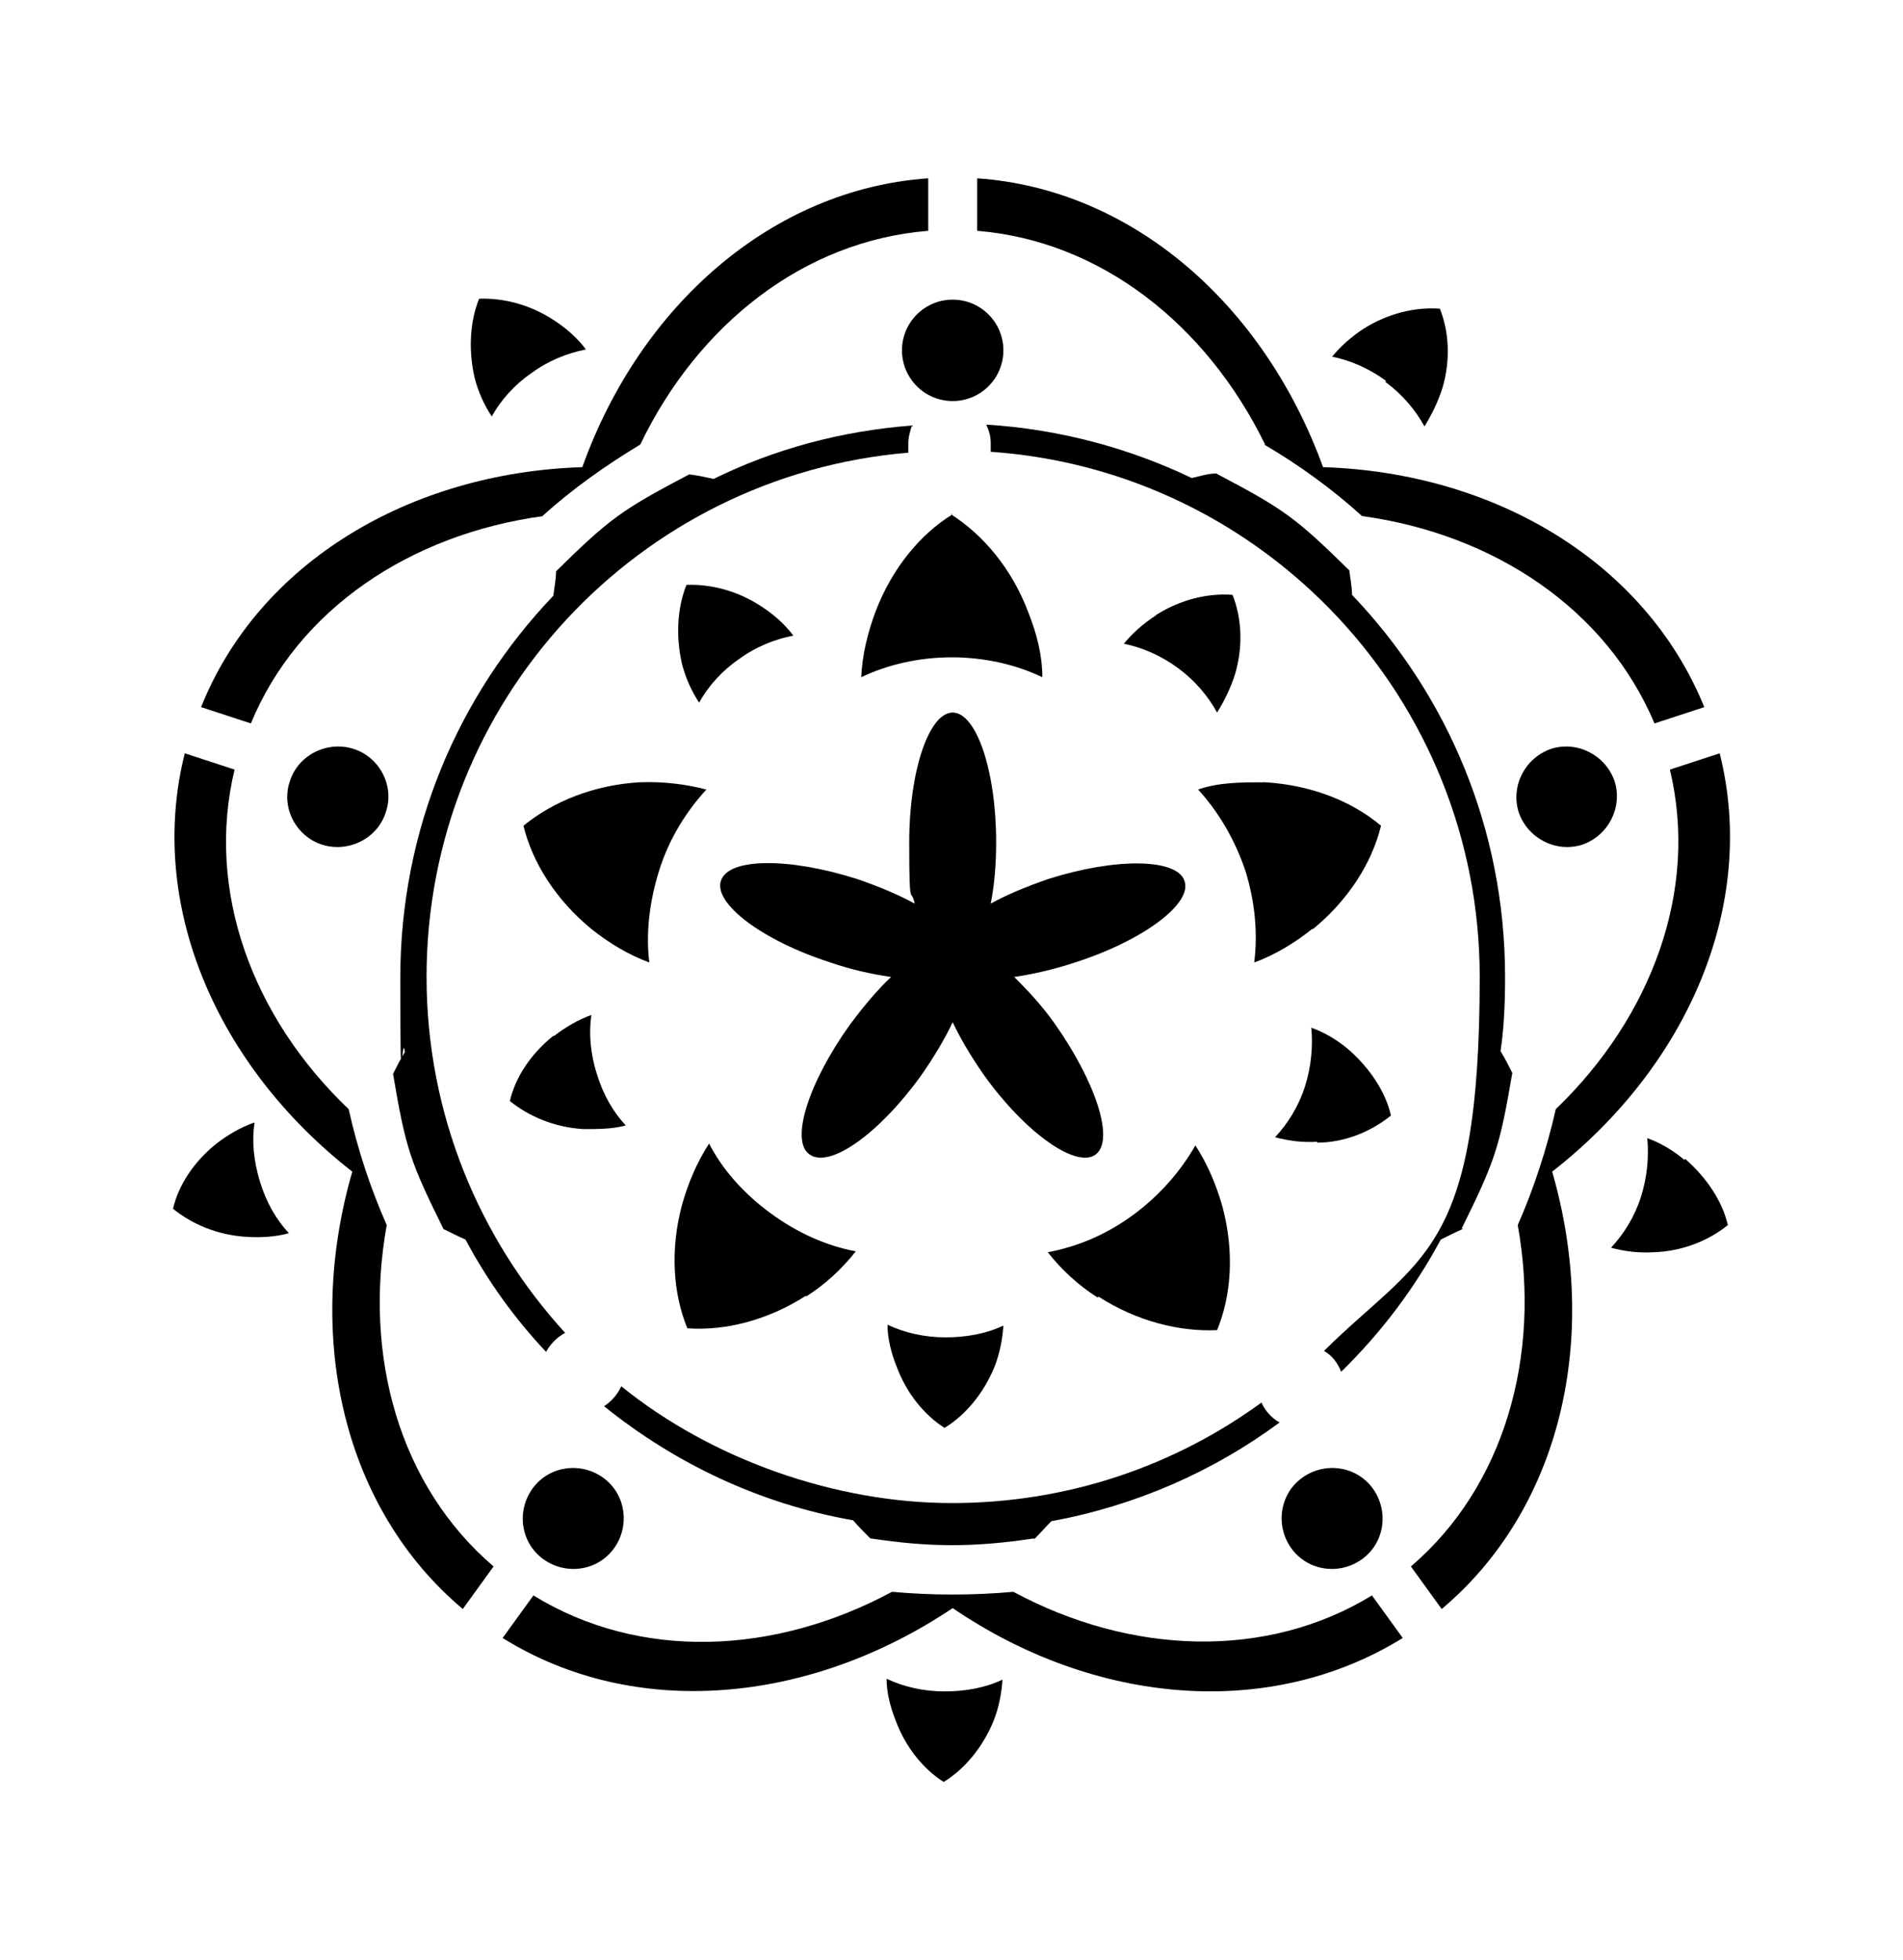 <?xml version="1.0" encoding="iso-8859-1"?>
<!-- Generator: Adobe Illustrator 28.5.0, SVG Export Plug-In . SVG Version: 9.03 Build 54727)  -->
<svg version="1.1" id="Livello_1" xmlns="http://www.w3.org/2000/svg" xmlns:xlink="http://www.w3.org/1999/xlink" x="0px" y="0px"
	 viewBox="0 0 935.435 963.63" style="enable-background:new 0 0 935.435 963.63;" xml:space="preserve">
<g id="Capa_1">
	<path d="M568.009,302.649c-6.232,4.006-11.573,8.903-15.58,13.799c8.903,1.781,18.25,5.787,26.708,12.019l0,0
		c8.458,6.232,14.689,13.799,19.141,21.812c3.561-5.787,6.677-12.019,8.903-19.141c4.006-13.799,3.116-27.598-1.335-38.727
		c-12.019-0.89-25.373,2.226-37.391,9.793l0,0L568.009,302.649z"/>
	<path d="M314.283,384.554c-22.257,1.335-42.288,9.348-56.977,21.366c4.451,18.25,16.025,36.501,33.385,50.745
		c8.903,7.122,18.696,12.909,28.489,16.47c-1.781-14.244,0-29.824,4.896-45.404l0,0c4.896-15.58,13.354-28.934,23.147-39.617
		C336.985,385.444,325.857,384.109,314.283,384.554z"/>
	<path d="M486.995,444.202c1.781-8.903,2.671-19.141,2.671-30.269c0-35.166-9.793-63.654-21.366-63.654
		s-21.366,28.489-21.366,63.654s0.89,21.366,2.671,30.269c-8.012-4.451-17.805-8.458-28.043-12.019
		c-33.385-10.683-63.654-10.683-67.215,0.89c-3.561,11.128,20.476,29.379,53.861,40.062c10.238,3.561,20.476,5.787,29.824,7.122
		c-6.677,6.232-13.354,14.244-20.031,23.147c-20.476,28.489-29.824,57.422-20.031,64.099l0,0
		c9.793,7.122,34.275-10.238,54.751-38.727c6.232-8.903,11.573-17.805,15.58-26.263c4.006,8.458,9.348,17.36,15.58,26.263
		c20.476,28.489,45.404,45.849,54.751,38.727c9.348-7.122,0-35.611-20.031-64.099c-6.232-8.903-13.354-16.47-20.031-23.147
		c8.903-1.335,19.141-3.561,29.824-7.122c33.385-10.683,57.867-28.934,53.861-40.062c-3.561-11.128-33.83-11.573-67.215-0.89
		C504.8,435.744,495.007,439.75,486.995,444.202L486.995,444.202L486.995,444.202z"/>
	<path d="M436.25,651.189c0,6.677,1.781,13.799,4.451,20.476c4.896,13.354,13.799,24.037,23.592,30.269
		c10.238-6.232,19.141-16.915,24.482-29.824c2.671-6.677,4.006-13.799,4.451-20.476c-8.458,4.006-18.25,5.787-28.489,5.787
		C454.5,657.421,444.707,655.195,436.25,651.189L436.25,651.189L436.25,651.189z"/>
	<path d="M396.188,637.39c9.793-6.232,17.805-13.799,24.482-22.257c-14.244-2.671-28.489-8.903-41.843-18.696l0,0
		c-13.354-9.793-23.592-21.366-30.269-34.275c-5.787,8.903-10.238,19.141-13.354,30.269c-5.787,21.812-4.451,43.178,2.671,60.538
		c18.696,1.335,39.617-4.006,58.312-16.025l0,0L396.188,637.39z"/>
	<path d="M363.248,324.016c8.458-6.232,17.805-9.793,26.708-11.573c-4.006-5.342-9.348-10.238-15.58-14.244
		c-12.019-8.012-25.373-11.128-36.946-10.683c-4.451,11.128-5.342,24.927-2.226,38.727c1.781,7.122,4.896,13.799,8.458,19.141
		C348.113,337.37,354.79,329.802,363.248,324.016z"/>
	<path d="M271.996,509.191c-11.128,8.903-18.696,20.476-21.366,32.05c9.348,7.567,21.812,12.909,36.056,13.799
		c7.567,0,14.244,0,20.921-1.781c-6.232-6.677-11.128-15.135-14.244-25.373l0,0c-3.116-9.793-4.006-20.031-2.671-28.934
		c-6.232,2.226-12.464,5.787-18.25,10.238C272.441,509.191,271.996,509.191,271.996,509.191z"/>
	<path d="M681.073,187.805c8.457,6.232,14.689,13.799,19.141,21.812c3.561-5.787,6.677-12.019,8.903-19.141
		c4.006-13.799,3.116-27.598-1.335-38.727c-12.019-0.89-25.373,2.226-37.391,9.793c-6.232,4.006-11.573,8.903-15.58,13.799
		c8.903,1.781,18.25,5.787,26.708,12.019h-0.445L681.073,187.805L681.073,187.805z"/>
	<path d="M621.425,218.519L621.425,218.519c17.36,10.238,33.385,21.812,48.074,35.166c64.99,8.903,120.186,45.849,143.778,101.936
		l24.482-8.012c-28.934-71.221-102.826-115.29-187.401-117.96c-28.933-79.681-93.477-136.658-170.04-141.999v25.818
		c60.538,4.896,112.619,45.849,141.552,105.052C621.871,218.519,621.425,218.519,621.425,218.519z"/>
	<path d="M762.533,368.084c-12.909,4.451-20.031,18.25-16.025,31.159c4.451,12.909,18.251,20.031,31.159,16.025
		c12.909-4.451,20.031-18.25,16.025-31.159l0,0C789.241,371.2,775.442,364.078,762.533,368.084z"/>
	<path d="M468.299,252.794c-16.025,9.793-29.824,26.708-37.836,47.629c-4.006,10.683-6.677,21.812-7.122,32.495
		c12.909-6.232,28.489-9.793,44.513-9.793c16.025,0,31.604,3.561,44.513,9.793c0-10.683-2.671-21.366-7.122-32.495
		c-8.012-20.921-21.812-37.391-37.836-47.629H468.299z"/>
	<path d="M645.463,456.665c17.36-14.244,28.934-32.495,33.385-50.745c-14.244-12.019-34.275-20.031-56.977-21.366
		c-11.573,0-22.702,0-32.94,3.561c9.793,10.683,17.805,24.037,23.147,39.617c4.896,15.58,6.232,31.159,4.451,45.404
		c9.793-3.561,19.586-9.348,28.489-16.47h0.445V456.665z"/>
	<path d="M539.966,637.39c18.696,12.019,39.617,17.36,58.312,16.47c7.122-17.36,8.458-38.727,2.671-60.538
		c-3.116-11.128-7.567-21.366-13.354-30.269c-7.122,12.464-17.36,24.482-30.714,34.275l0,0c-13.354,9.793-27.598,15.58-41.843,18.25
		c6.677,8.458,14.689,16.025,24.482,22.257l0,0L539.966,637.39z"/>
	<path d="M508.361,756.685c2.671-2.671,5.342-5.787,8.458-8.903c41.397-7.567,79.679-24.482,112.174-48.52
		c-4.006-2.226-7.122-5.787-8.903-9.793c-42.733,31.159-95.259,49.41-152.236,49.41s-117.96-21.366-162.474-57.422
		c-1.781,4.006-4.896,7.567-8.458,9.793c34.72,28.043,76.563,48.074,122.412,56.087c2.671,3.116,5.342,5.787,8.458,8.903l0,0
		c29.379,4.451,51.19,4.451,80.569,0l0,0V756.685z"/>
	<path d="M217.689,604.005c3.561,1.781,7.122,3.561,11.128,5.342c10.683,20.031,24.037,38.727,39.617,55.197
		c2.226-4.006,5.342-7.122,9.348-9.348c-42.288-46.294-68.105-107.722-68.105-174.938c0-135.766,104.161-246.604,236.811-257.732
		c0-1.335,0-3.116,0-4.451c0-3.116,0.89-6.232,1.781-8.903c-34.72,2.671-67.66,11.573-97.484,26.263
		c-4.006-0.89-8.012-1.781-12.019-2.226c-32.94,17.36-38.727,21.366-65.435,47.629c0,4.006-0.89,8.012-1.335,12.019
		c-46.739,48.965-75.228,114.844-75.228,187.846s0.89,24.482,2.226,36.501c-2.226,3.561-4.006,7.122-5.787,10.683
		c6.232,36.946,8.458,43.178,24.927,76.563l0,0L217.689,604.005z"/>
	<path d="M669.5,766.478c11.128-8.012,13.354-23.592,5.342-34.72s-23.592-13.354-34.72-5.342
		c-11.128,8.012-13.354,23.592-5.342,34.72S658.371,774.491,669.5,766.478z"/>
	<polygon points="689.086,805.205 689.086,804.76 689.086,804.76 	"/>
	<path d="M464.293,831.468c-10.238,0-20.031-2.226-28.489-6.232c0,6.677,1.781,13.799,4.451,20.476
		c4.896,13.354,13.799,24.037,23.592,30.269c10.238-6.232,19.141-16.915,24.482-29.824c2.671-6.677,4.006-13.799,4.451-20.476
		C484.324,829.687,474.531,831.468,464.293,831.468L464.293,831.468L464.293,831.468z"/>
	<path d="M190.091,602.224L190.091,602.224c-8.012-18.25-14.244-36.946-18.696-56.977c-47.629-45.404-70.331-107.722-56.087-166.925
		l-24.482-8.012c-18.696,74.337,15.58,153.571,82.35,205.652c-23.592,81.459-4.451,165.59,54.306,214.999l15.135-20.921
		C196.323,730.423,178.518,666.768,190.091,602.224z"/>
	<path d="M124.656,551.924c-6.232,2.226-12.464,5.787-18.25,10.238c-11.128,8.903-18.696,20.476-21.366,32.05
		c9.348,7.567,21.812,12.909,36.056,13.799c7.567,0.445,14.244,0,20.921-1.781c-6.232-6.677-11.128-15.135-14.244-25.373
		s-4.006-20.031-2.671-28.934h-0.446V551.924z"/>
	<path d="M827.967,570.175c-5.787-4.896-12.019-8.458-18.25-10.683c0.89,8.903,0,19.141-3.116,28.934l0,0
		c-3.116,9.793-8.457,18.25-14.689,24.927c6.677,1.781,13.354,2.671,20.921,2.226c14.244-0.445,27.153-5.787,36.501-13.354
		c-2.671-11.573-10.238-23.147-20.921-32.495l0,0L827.967,570.175z"/>
	<path d="M845.328,370.31l-24.482,8.012c14.244,59.203-8.903,121.521-56.087,166.925l0,0c-4.451,19.586-10.683,38.727-18.696,56.977
		c11.573,64.544-6.677,128.644-52.526,167.815l15.134,20.921c58.758-49.41,77.898-133.54,54.306-214.999
		C829.748,523.881,864.023,444.647,845.328,370.31L845.328,370.31L845.328,370.31z"/>
	<path d="M498.123,782.503c-9.793,0.89-19.586,1.335-29.824,1.335s-20.031-0.445-29.824-1.335
		c-57.867,31.159-124.192,33.83-176.273,1.78l-15.135,20.921c64.989,40.507,150.9,32.495,221.231-14.689
		c69.886,47.629,155.797,55.197,221.231,14.689l-15.135-20.921C622.761,815.888,555.991,813.663,498.123,782.503L498.123,782.503
		L498.123,782.503z"/>
	<path d="M267.099,766.478c11.128,8.012,26.708,5.787,34.72-5.342c8.012-11.129,5.787-26.708-5.342-34.72
		c-11.128-8.012-26.708-5.787-34.72,5.342C253.745,742.886,255.971,758.466,267.099,766.478z"/>
	<path d="M485.215,209.171L485.215,209.171L485.215,209.171z"/>
	<path d="M647.243,561.717c14.244,0,27.153-5.787,36.501-13.354c-2.671-11.573-10.238-23.147-20.921-32.495
		c-5.787-4.896-12.019-8.458-18.25-10.683c0.89,8.903,0,19.141-3.116,28.934l0,0c-3.116,9.793-8.458,18.25-14.689,24.927
		c6.677,1.781,13.354,2.671,20.921,2.226l0,0L647.243,561.717z"/>
	<path d="M142.462,384.109L142.462,384.109c-4.451,12.909,3.116,27.153,16.025,31.159c12.909,4.006,27.153-3.116,31.159-16.025
		c4.451-12.909-3.116-27.153-16.025-31.159C160.712,364.078,146.468,371.2,142.462,384.109z"/>
	<path d="M718.464,604.005c16.47-33.385,18.696-40.062,24.927-76.563c-1.781-3.561-3.561-7.122-5.787-10.683
		c1.781-12.019,2.226-24.037,2.226-36.501c0-73.002-28.489-138.882-75.228-187.846c0-4.006-0.89-8.012-1.335-12.019
		c-26.708-26.263-32.495-30.269-65.435-47.629c-4.006,0-8.012,1.335-12.019,2.226c-30.714-14.689-64.99-24.037-101.045-26.263
		c1.335,2.671,2.226,5.787,2.226,8.903s0,3.116,0,4.451c134.43,9.348,240.372,121.521,240.372,258.177
		s-29.379,137.101-76.563,183.84c4.006,2.226,6.677,5.787,8.458,10.238c19.586-19.141,36.056-40.952,48.965-64.99
		c3.561-1.781,7.122-3.561,11.128-5.342h-0.445L718.464,604.005L718.464,604.005z"/>
	<path d="M266.654,253.685L266.654,253.685c14.689-13.354,31.159-24.927,48.074-35.166
		c28.489-59.203,80.569-100.155,141.552-105.052V87.65c-76.563,5.342-141.552,62.319-170.041,141.998
		c-84.575,2.671-158.913,46.739-187.401,117.96l24.482,8.012c23.147-56.087,78.344-93.033,143.778-101.936l0,0L266.654,253.685z"/>
	<circle cx="468.299" cy="172.225" r="24.927"/>
	<path d="M241.727,204.72c4.451-8.012,11.128-15.58,19.586-21.366c8.458-6.232,17.805-9.793,26.708-11.573
		c-4.006-5.342-9.348-10.238-15.58-14.244c-12.019-8.012-25.373-11.128-36.946-10.683c-4.451,11.128-5.342,24.927-2.226,38.727
		C235.05,192.701,238.165,199.378,241.727,204.72z"/>
</g>
</svg>
